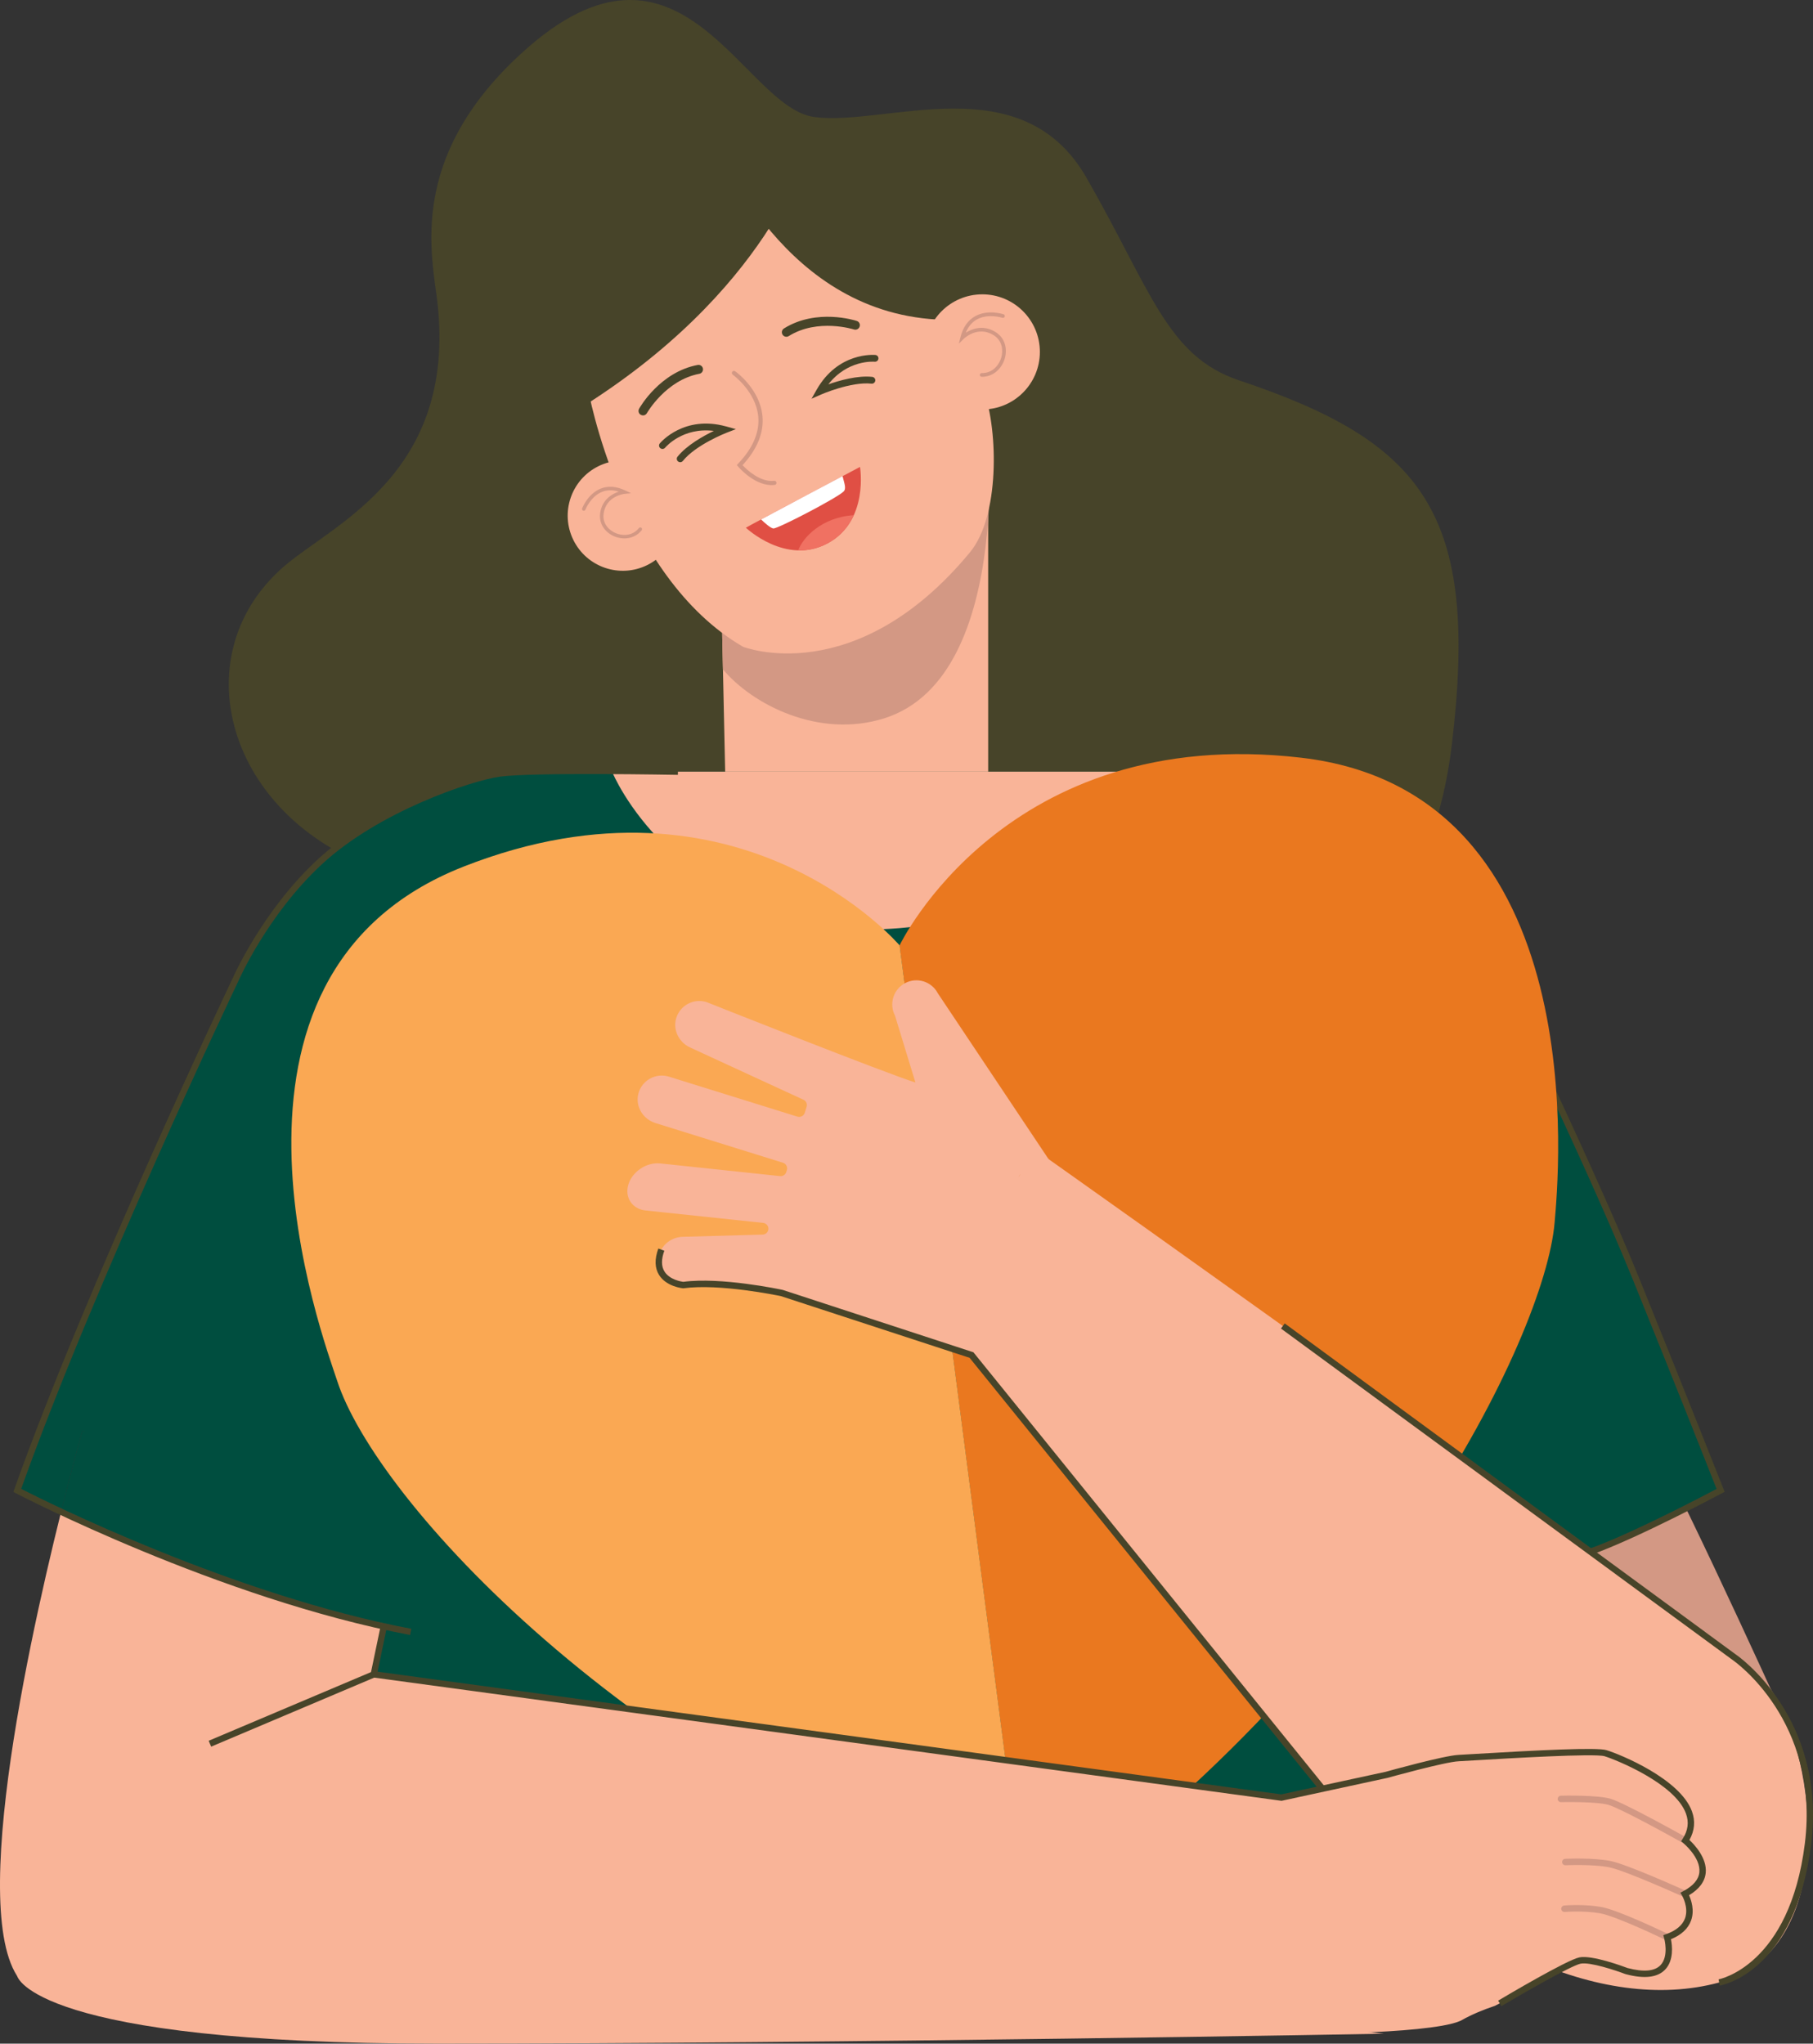 <?xml version="1.0" encoding="UTF-8"?> <svg xmlns="http://www.w3.org/2000/svg" id="a" viewBox="0 0 439.08 494.85"><rect x="0" y="0" width="439.08" height="494.85" fill="#333333" stroke="none"/> <defs> <style>.b{fill:#faa853;}.c{fill:#f9b498;}.d{fill:#004e3f;}.e{fill:#f07162;}.f{fill:#ea781f;}.g{fill:#fff;}.h{fill:#d39884;}.i{fill:#e04f44;}.j{fill:#474429;}</style> </defs> <path class="j" d="M171.88,126.86c.32,.03,.64-.05,.92-.26,58.62-43.91,101.69-49.08,108-49.61,6.68,11.79,15.94,24.76,27.54,38.57,.47,.56,1.31,.64,1.87,.16,.56-.47,.63-1.31,.16-1.87-11.73-13.97-21.09-20.15-27.72-31.99l-6.25,5.64-1.06-5.77c-.46,.02-40.19-5.16-104.14,42.74-.59,.44-.7,1.27-.27,1.86,.23,.31,.58,.49,.94,.53Z"></path> <path class="j" d="M105.67,71.13c-1.74-12.63-5.24-34.64,20.74-58.34,38.66-35.27,53.41,13.31,70.88,15.56,17.46,2.25,50.17-12.62,65.83,14.67,15.66,27.29,19.48,43.23,36.97,49.08,44.73,14.97,58.27,32.17,51.5,88.39-6.77,56.21-49.57,71.68-49.57,71.68,0,0-152.03-24.76-206.61-40.37-39.99-11.44-52.24-52.73-26.47-74.79,12.17-10.42,42.66-22.88,36.73-65.89Z"></path> <polygon class="c" points="193.33 136.57 193.33 136.57 174.89 153.01 175.88 198.68 184.31 195.09 230.48 192.77 239.32 195.08 239.32 116.67 193.33 136.57"></polygon> <path class="h" d="M238.93,98.41l-64.04,54.84,.2,8.83c7,8.39,23.11,16.87,39.04,11.86,32.44-10.21,24.8-75.52,24.8-75.52Z"></path> <path class="c" d="M234.95,133.68c7.11-8.6,6.82-29.04,3.36-38.98l-21.4-41.74s-34.97-10.96-34.4-9.91c.56,1.05-40.13,51-40.13,51,0,0,8.05,45.42,37.57,62.56,0,0,27.19,10.7,55-22.92Z"></path> <path class="j" d="M195.44,36.43s-9.08,34.27-56.16,63.17c0,0-12.39-66.06,56.16-63.17Z"></path> <path class="j" d="M171.28,32.5c3.72,4.13,18.48,43.93,57.39,44.94,0,0,9.36-11.6,18.25-1.85,0,0,3.55-28.33,3.39-28.95-.16-.62-32.78-16-32.78-16l-46.25,1.86Z"></path> <path class="h" d="M187.71,117.41c.22-.08,.37-.3,.34-.55-.04-.28-.29-.48-.57-.44-3.34,.42-6.65-2.72-7.65-3.78,3.59-3.91,5.21-7.92,4.82-11.93-.64-6.54-6.37-10.65-6.61-10.82-.23-.16-.55-.11-.71,.12-.16,.23-.11,.55,.12,.71,.06,.04,5.59,4.02,6.18,10.09,.37,3.82-1.27,7.68-4.87,11.46l-.32,.33,.3,.35c.17,.21,4.33,5.04,8.86,4.46,.04,0,.07-.01,.11-.03Z"></path> <path class="j" d="M155.82,100.59c.34-.03,.67-.23,.85-.55,.05-.08,4.57-7.99,12.7-9.53,.59-.11,.98-.68,.87-1.27-.11-.59-.68-.98-1.27-.87-9.14,1.73-13.99,10.24-14.19,10.6-.29,.52-.11,1.19,.42,1.48,.2,.11,.42,.15,.63,.13Z"></path> <path class="j" d="M207.46,79.79c.33-.1,.61-.35,.73-.71,.19-.57-.12-1.19-.7-1.37-.39-.13-9.73-3.1-17.62,1.82-.51,.32-.67,.99-.35,1.5,.32,.51,.99,.67,1.5,.35,7.04-4.39,15.71-1.63,15.79-1.6,.22,.07,.44,.07,.65,0Z"></path> <circle class="c" cx="150.84" cy="124.86" r="13.35" transform="translate(-39.6 79.29) rotate(-26.16)"></circle> <path class="h" d="M155.36,128.45c-1.78,2.17-4.59,2.27-6.61,1.41-2.39-1.02-3.72-3.2-3.41-5.56,.45-3.36,2.92-4.72,4.51-5.25-1.46-.46-2.82-.44-4.05,.05-2.77,1.11-4.01,4.27-4.02,4.3-.09,.22-.33,.33-.55,.25-.22-.08-.33-.33-.25-.55,.06-.14,1.39-3.54,4.5-4.79,1.8-.72,3.81-.57,5.97,.46l1.38,.66-1.53,.15c-.19,.02-4.55,.51-5.12,4.84-.32,2.39,1.36,4.01,2.9,4.66,1.61,.69,4.05,.78,5.66-1.22,.14-.18,.42-.21,.6-.07,.18,.15,.21,.42,.07,.6-.02,.02-.03,.04-.05,.06Z"></path> <circle class="c" cx="237.9" cy="85.21" r="13.94"></circle> <path class="h" d="M237.8,91.24c2.93,0,4.88-2.19,5.53-4.39,.77-2.6-.1-5.13-2.21-6.44-3-1.87-5.74-.78-7.23,.15,.6-1.48,1.52-2.57,2.73-3.23,2.73-1.49,6.1-.39,6.14-.38,.23,.08,.49-.05,.57-.28,.08-.23-.05-.49-.28-.57-.15-.05-3.78-1.24-6.85,.45-1.78,.97-2.98,2.69-3.59,5.11l-.39,1.55,1.14-1.13c.14-.14,3.43-3.32,7.3-.91,2.14,1.33,2.32,3.76,1.83,5.43-.52,1.75-2.07,3.78-4.74,3.74-.24,0-.45,.19-.45,.44,0,.25,.19,.45,.44,.45,.03,0,.06,0,.08,0Z"></path> <path class="j" d="M211.43,92.86c-.11,.04-.23,.05-.36,.04-4.97-.54-12.17,2.61-12.25,2.64l-2.28,1.01,1.23-2.17c5.19-9.15,13.86-8.46,14.23-8.43,.45,.04,.78,.44,.74,.89-.04,.45-.45,.78-.89,.75-.3-.03-6.6-.49-11.24,5.48,2.66-.94,7.09-2.2,10.64-1.81,.45,.05,.78,.46,.73,.91-.04,.33-.26,.59-.55,.69Z"></path> <path class="j" d="M165.1,111.83c.11-.05,.2-.13,.28-.22,3.12-3.9,10.45-6.77,10.52-6.8l2.32-.9-2.4-.66c-10.14-2.79-15.78,3.83-16.02,4.11-.29,.35-.24,.87,.11,1.16,.35,.29,.87,.24,1.16-.1,.19-.23,4.31-5.02,11.82-4.08-2.55,1.22-6.57,3.46-8.8,6.24-.29,.35-.23,.87,.13,1.16,.26,.21,.6,.23,.88,.1Z"></path> <path class="i" d="M180.64,127.78c.39-.3,27.64-14.72,27.64-14.72,0,0,2.24,13.13-7.88,18.52-10.11,5.39-19.76-3.8-19.76-3.8Z"></path> <path class="g" d="M187.3,127.96c1.07,.09,15.3-7.32,16.99-8.93,.74-.7,.21-1.93-.24-3.74-5.4,2.86-14.63,7.75-19.73,10.49,.93,.89,2.32,2.12,2.99,2.18Z"></path> <path class="e" d="M200.4,131.57c3.22-1.71,5.18-4.21,6.37-6.82-7.9,.49-12.47,5.61-13.44,8.51,2.25,.06,4.64-.4,7.07-1.69Z"></path> <path class="h" d="M399.36,347.58c10.51,19.18,35.63,74.91,35.63,74.91l-77.65,14.16s-13.25-93.18-8.68-93.18,50.7,4.11,50.7,4.11Z"></path> <path class="d" d="M358.01,375.96c-1.57,16.24-9.06,56.23-12.13,99.71H72.1c-3.08-43.48-10.56-83.47-12.13-99.71-3.08-31.86,11.3-89.42,11.3-89.42,1.03-80.17,52.42-99.69,52.42-99.69h170.61s51.38,19.52,52.42,99.69c0,0,14.38,57.56,11.3,89.42Z"></path> <path class="d" d="M294.29,186.85s43.62,4.8,64.17,40.43c20.56,35.63,58.24,133.61,58.24,133.61,0,0-56.87,31.52-106.2,34.26l-45.91-134.29,29.7-74Z"></path> <path class="c" d="M276.73,186.85H148.23s14.67,36.34,63.23,38.15v.06c.34,0,.68-.02,1.02-.03,.34,0,.67,.02,1.01,.03v-.06c48.57-1.81,63.23-38.15,63.23-38.15Z"></path> <path class="j" d="M385.43,376.46l-.52-1.45c10.01-3.56,27.36-12.65,30.82-14.48-1.48-3.76-9.35-23.7-20.22-50.54-12.03-29.69-37.48-81.85-37.74-82.38l1.39-.68c.26,.52,25.73,52.74,37.78,82.47,12.04,29.72,20.4,50.98,20.48,51.19l.25,.64-.6,.32c-.2,.11-20.42,10.91-31.63,14.89Z"></path> <path class="d" d="M156.29,260.85l-45.91,134.29c-5.7-.32-11.5-1.02-17.3-2.01l4.29-20.6-77.43-26.04s-2.24,7.85-5.2,19.79c-6.65-3.24-10.55-5.4-10.55-5.4,0,0,37.69-97.98,58.24-133.61,20.56-35.63,61.26-40.42,61.26-40.42l32.61,74Z"></path> <path class="d" d="M62.48,356.1l30.6,37.03c-31.26-5.34-62.54-19.13-78.34-26.84,2.97-11.94,5.2-19.79,5.2-19.79l42.54,9.6Z"></path> <g> <path class="f" d="M217.85,228.93s25.65-53.77,97.26-45.46c71.61,8.32,62.27,102.15,61.39,112.57-2.34,27.6-42.52,109.63-127.98,168.65l-30.46-234.15-.21-1.61Z"></path> <path class="b" d="M112.22,209.86c-67.1,26.36-33.79,114.59-30.55,124.53,9.31,28.56,69.16,95.1,166.87,130.29l-30.46-234.15-.21-1.61s-38.55-45.42-105.66-19.06Z"></path> <path class="j" d="M199.5,430.68c-.07,0-.15,0-.21-.05l-16.58-11.24c-.14-.09-.18-.28-.08-.42,.09-.14,.28-.18,.42-.08l16.58,11.24c.14,.09,.18,.28,.08,.42-.05,.07-.13,.12-.21,.13Z"></path> <path class="j" d="M213.63,435.4c-.06,0-.13,0-.19-.04l-18.69-10.83c-.15-.08-.2-.27-.11-.42,.08-.15,.27-.2,.42-.11l18.69,10.83c.15,.08,.2,.27,.11,.42-.05,.09-.13,.14-.22,.15Z"></path> </g> <g> <path class="c" d="M159.45,305.1c.12-3.11,2.77-5.54,5.88-5.62l19.38-.54c.61-.02,1.14-.42,1.32-1h0c.27-.86-.32-1.74-1.21-1.83l-28.47-3.01c-3.26-.34-5.13-3.19-4.16-6.32h0c.97-3.13,4.44-5.41,7.7-5.07l29.03,3.07c.67,.07,1.3-.34,1.51-.99l.14-.46c.23-.75-.19-1.55-.93-1.78l-30.92-9.62c-2.97-.93-4.87-3.98-4.14-7.01,.8-3.32,4.22-5.22,7.43-4.22l31.11,9.68c.75,.23,1.55-.19,1.78-.93l.45-1.45c.21-.68-.11-1.41-.76-1.71l-27.49-12.67c-2.83-1.3-4.32-4.58-3.2-7.48,1.23-3.19,4.86-4.63,7.91-3.22,0,0,42.96,17.07,49.89,19.19l-4.94-16.17c-1.5-2.86-.4-6.4,2.46-7.9h0c2.86-1.5,6.4-.4,7.9,2.46l30.29,45.36c.98,1.86-8.87-4.04-10.64-1.03-7.71,33.64,.96,37.67-1.96,46.55l-45.38-15.4c-10.05-3.5-20.66-5.15-31.3-4.85l-2.67,.07c-3.36,.09-6.13-2.66-6.01-6.07Z"></path> <path class="c" d="M224.5,314.69s75.37,94.1,100.95,124.7c25.58,30.6,62.12,48.42,90.9,40.65,28.78-7.77,24.05-53.6,12.54-70.96-5.91-8.91-177.62-130.31-177.62-130.31l-26.77,35.91Z"></path> </g> <g> <path class="c" d="M408.15,445.67s3.71-4.17,.03-9.04c-3.68-4.88-16.24-11.65-18.68-12.07-2.45-.42-36.24,1.13-36.24,1.13,0,0-40.64,9.57-42.93,9.58h0l-219.81-29.84,2.56-12.29c-31.26-5.34-62.54-19.13-78.34-26.84-8.9,35.77-24.42,108.17-6.44,115.87,21,9,247.28,10.12,303.34,10.25,2.25,.03,4.63,.04,7.06,.02h.02c3.52,0,5.43,0,5.43,0l-.02-.09c10.88-.24,21.89-.97,27.31-2.3t.02-.01c.84-.2,1.56-.43,2.1-.67,.02,0,.05-.01,.08-.02,.15-.08,.3-.15,.42-.22,2.28-1.29,5-2.44,7.98-3.44,8.86-4.44,17.49-10.2,20.6-10.98,2.88-.72,8.61,1.41,12.22,2.95,3.01,1.29,6.62,.45,8.5-2.23,1.09-1.56,1.59-3.65,.4-6.37,0,0,8.47-3.56,4.26-10.47,0,0,9.36-3.81,.12-12.92Z"></path> <path class="h" d="M377.52,436.18c.15,.13,.34,.2,.55,.19,.08,0,8.47-.2,11.49,.66,2.44,.69,12.98,6.4,18.21,9.33,.38,.21,.87,.08,1.08-.29,.22-.38,.08-.86-.3-1.07-.62-.35-15.32-8.56-18.56-9.47-3.26-.92-11.61-.73-11.97-.72-.44,.01-.78,.37-.77,.8,0,.23,.11,.43,.27,.57Z"></path> <path class="h" d="M378.6,451.46c.15,.13,.35,.2,.56,.19,.07,0,6.71-.3,10.63,.51,3.93,.81,17.78,7.08,17.92,7.14,.4,.18,.87,0,1.05-.38,.18-.39,0-.86-.4-1.04-.58-.26-14.15-6.4-18.26-7.25-4.12-.85-10.75-.55-11.03-.54-.44,.02-.78,.39-.75,.82,.01,.22,.12,.42,.27,.55Z"></path> <path class="h" d="M378.39,462.77c.16,.14,.37,.21,.6,.19,.04,0,4.48-.38,8.49,.32,4.01,.7,15.82,6.42,15.93,6.48,.39,.19,.87,.03,1.06-.35,.19-.39,.03-.86-.37-1.05-.49-.24-12.13-5.88-16.36-6.62-4.22-.73-8.72-.36-8.91-.34-.44,.04-.76,.42-.72,.85,.02,.21,.12,.39,.27,.52Z"></path> </g> <path class="j" d="M363.62,485.75l-.79-1.32c1.69-1.01,16.63-9.85,19.66-10.47,3.07-.63,10.65,2.19,11.69,2.58,3.84,1.01,6.52,.79,7.94-.67,2.14-2.19,.92-6.54,.9-6.59l-.2-.7,.68-.24c2.44-.87,3.98-2.17,4.59-3.85,.95-2.65-.71-5.47-.72-5.5l-.41-.69,.71-.38c2.41-1.28,3.72-2.82,3.89-4.58,.35-3.55-3.85-7.02-3.89-7.06l-.53-.44,.37-.58c1.31-2.03,1.57-4.04,.8-6.14-2.67-7.3-17-13.04-19.71-13.87-2.4-.73-23.42,.52-31.33,.99-1.93,.11-3.35,.2-3.97,.23-3.37,.15-17.2,4.01-17.34,4.04l-25.6,5.54-.13-.02-219.6-29.81-39.49,16.71-.6-1.42,39.88-16.87,.21,.03,219.68,29.82,25.29-5.47c.53-.15,14.1-3.93,17.64-4.09,.62-.03,2.03-.11,3.95-.23,15.17-.9,29.54-1.64,31.87-.92,3.41,1.04,17.83,6.96,20.7,14.81,.86,2.35,.66,4.68-.61,6.94,1.24,1.16,4.3,4.4,3.95,7.96-.21,2.12-1.57,3.94-4.04,5.42,.53,1.17,1.38,3.63,.5,6.1-.71,1.98-2.34,3.51-4.88,4.55,.31,1.52,.74,5.16-1.45,7.4-1.85,1.89-5.04,2.25-9.48,1.07l-.08-.02c-2.25-.86-8.6-2.99-10.87-2.53-2.34,.48-14.64,7.59-19.18,10.28Z"></path> <path class="j" d="M319.75,433.73l-84.93-104.95-45.66-14.93c-.84-.18-14.94-3.09-23.59-1.91h-.18c-.16-.01-4-.4-5.76-3.2-1.07-1.69-1.13-3.85-.19-6.42l1.45,.53c-.77,2.09-.75,3.79,.05,5.05,1.24,1.97,4.02,2.42,4.53,2.48,9.14-1.21,23.46,1.82,24.06,1.95l.08,.02,46.14,15.09,.14,.18,85.08,105.13-1.2,.97Z"></path> <path class="j" d="M416.48,480.8l-.26-1.52c.17-.03,17.21-3.35,20.89-32.92,3.69-29.72-17.19-44.2-17.4-44.34l-109.48-80.33,.91-1.24,109.45,80.31c.19,.13,21.86,15.11,18.04,45.79-3.83,30.79-21.41,34.12-22.16,34.25Z"></path> <path class="j" d="M99.34,395.9c-46.17-8.72-95.02-34.08-95.51-34.33l-.59-.31,.22-.63c17.8-50.05,52.48-122.88,52.82-123.61,.06-.14,7.16-16.42,20.64-28.9,13.07-12.11,35.21-20.37,43.93-21.59,7.84-1.1,41.91-.48,43.35-.45l-.03,1.54c-.35,0-35.39-.65-43.11,.44-7.01,.98-29.36,8.48-43.09,21.2-13.23,12.25-20.22,28.24-20.29,28.4-.36,.75-34.71,72.9-52.55,122.85,5.71,2.92,51.29,25.72,94.48,33.88l-.29,1.51Z"></path> <rect class="j" x="85.52" y="398.51" width="12.56" height="1.54" transform="translate(-317.81 407.66) rotate(-78.22)"></rect> <path class="c" d="M4.19,478.52s3.82,16.33,101.8,16.33,229.19-2.41,229.19-2.41c0,0-296.34-30.82-301.48-28.08-5.14,2.74-29.51,11.31-29.51,11.31v2.85Z"></path> </svg> 
